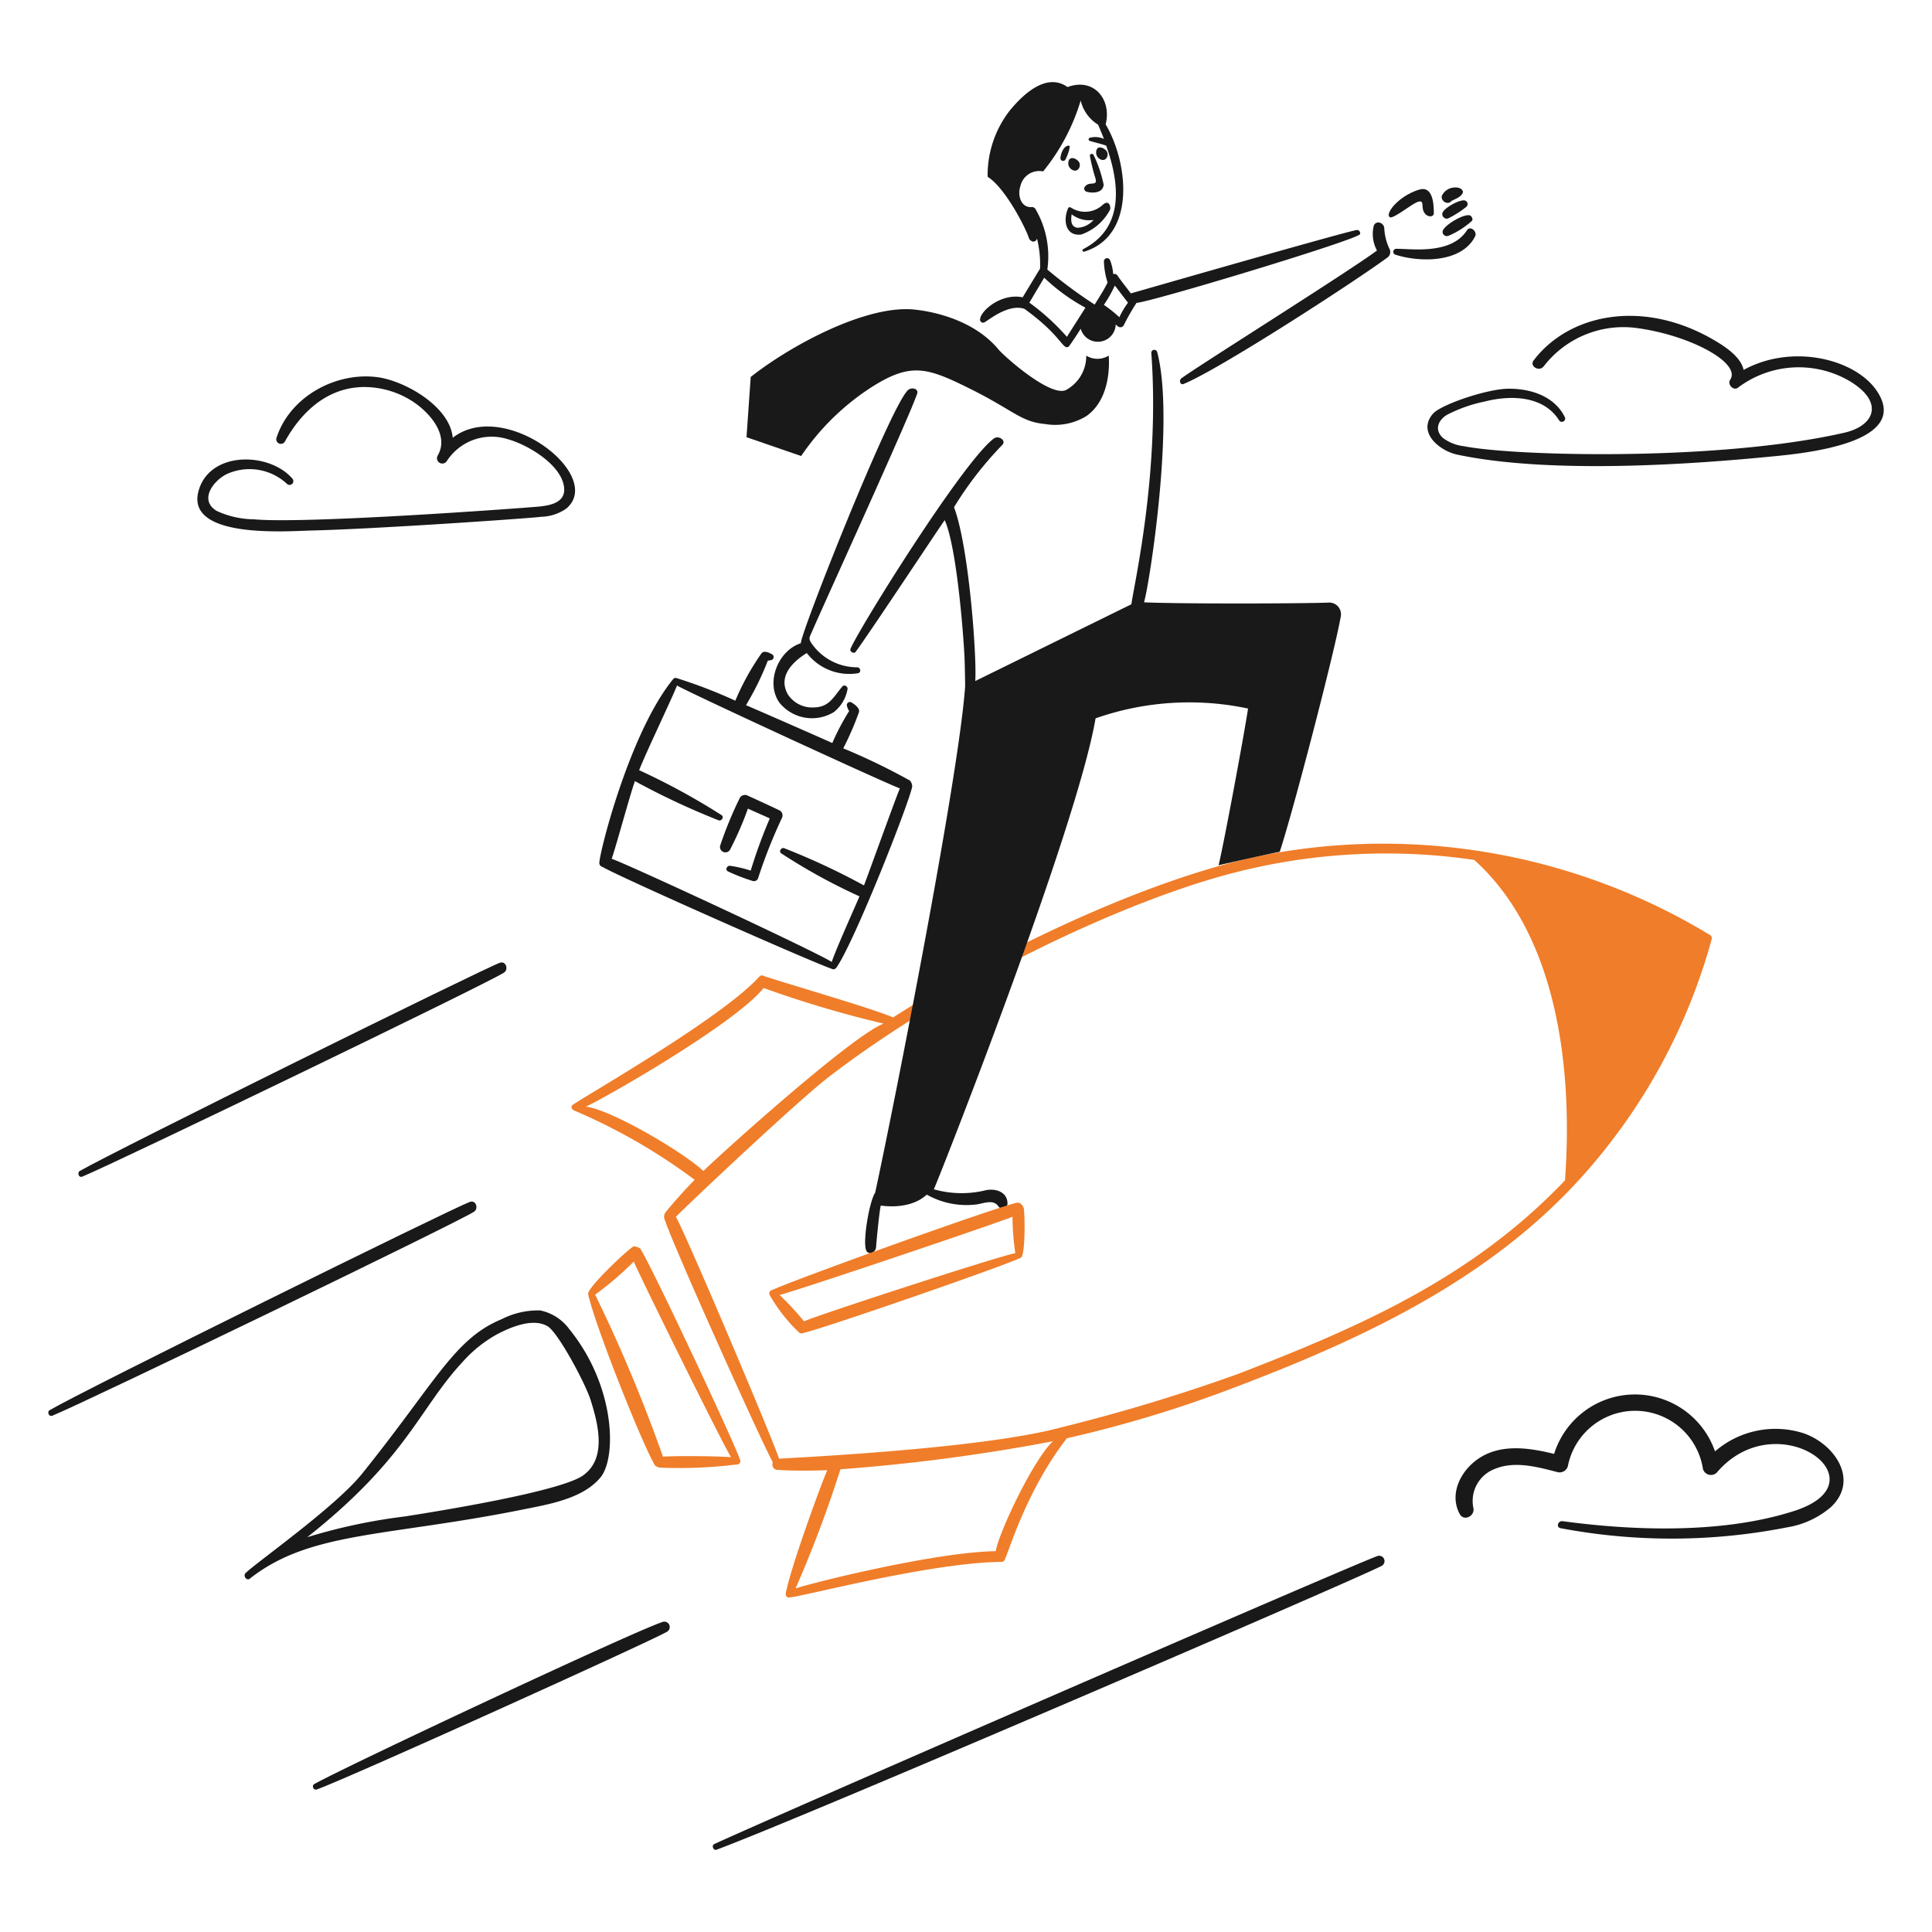 <?xml version="1.0" encoding="UTF-8"?> <svg xmlns="http://www.w3.org/2000/svg" viewBox="0 0 200 200"><path d="M177.074 96.824a65.254 65.254 0 0 0-45.647-8.416c-12.7 2.382-29.336 10.71-38.972 16.918-1.973-.87-9.605-3.076-13.319-4.266a.4.4 0 0 0-.522.029c-3.8 4.237-17.7 12.159-19.24 13.233-.435.232-.058.58 0 .609a60.351 60.351 0 0 1 12.536 7.2 54.331 54.331 0 0 0-3.018 3.366.865.865 0 0 0-.145.551c.614 2.221 10.128 23.331 11.26 25.334a.549.549 0 0 0 .493.783c1.711.1 3.424.087 5.136.029-.783 1.828-3.891 10.388-4.3 12.8a.345.345 0 0 0 .407.377c1.714-.187 14.74-3.627 21.938-3.685a.405.405 0 0 0 .377-.348c.406-.813 2.234-7.11 6.384-12.449a126.922 126.922 0 0 0 16.57-4.962c13.52-5.083 27.01-11.236 36.824-22.2a60.725 60.725 0 0 0 13.378-24.579c.034-.063-.082-.295-.14-.324Zm-116.423 17.73c1.306-.522 15.264-8.415 18.4-12.275a112.812 112.812 0 0 0 12.42 3.685c-3.337 1.277-17.15 13.755-18.659 15.264-1.772-1.741-9.346-6.297-12.161-6.674Zm42.425 46.023c-6.326.087-19.355 3.367-20.719 3.86A126.056 126.056 0 0 0 87 152.1a194.517 194.517 0 0 0 22-2.9c-1.977 1.83-5.546 9.288-5.924 11.377Zm24.9-18.281a185.75 185.75 0 0 1-18.078 5.455c-7.514 2.04-23.97 2.96-29.251 3.25-.667-2.06-9.547-23.04-10.679-25.043 2.322-2.292 12.77-12.128 15.873-14.509C98.9 101.43 116.815 93.1 127.945 90.294a63.022 63.022 0 0 1 24.666-1.276c11.027 9.924 9.663 29.018 9.4 33.168-9.535 10.026-21.101 15.139-34.037 20.114Z" fill="#f07d29"></path><path d="M112.449 36.813a2.2 2.2 0 0 0 2.322 0c.029.319.378 4.383-2.322 6.268a6.178 6.178 0 0 1-4.265.813c-2.525-.231-3.221-1.394-7.777-3.657-4.407-2.188-6.064-2.737-10.07-.232a25.485 25.485 0 0 0-7.4 7.2c-1.886-.639-3.772-1.306-5.658-1.944l.435-6.239c4.182-3.3 12.065-7.539 17.034-6.965.7.081 5.709.616 8.618 4.121.579.7 5.317 4.918 6.965 4.208a4.006 4.006 0 0 0 2.118-3.573Z" fill="#191919"></path><path d="M137.579 62.379c-2.67.109-15.7.145-19.152-.029.522-1.625 3.242-18.808 1.364-25.914a.311.311 0 0 0-.609.087c.924 12.441-1.829 24.173-2.061 26.03L100.958 70.5c.174-2.554-.667-13.987-2.2-17.992a36.817 36.817 0 0 1 4.991-6.442c.464-.464-.373-1.038-.871-.667-3.223 2.401-14.052 19.822-14.833 21.768-.117.29.346.55.522.319 1.178-1.547 8.5-12.623 9.228-13.639 1.306 2.9 2 12.681 2.06 14.422.03.9.058 2.757.058 2.757-.667 9.489-7.341 43.325-9.315 52.437-.609.9-1.318 5.1-.928 5.978.242.546.977.2 1.015-.291.07-.9.349-3.8.494-4.352.58.087 3.134.377 4.759-1.132a8.373 8.373 0 0 0 5.165 1.015c.727-.105 1.713-.552 2.234.175a.516.516 0 0 0 .958-.262c0-1.189-1.187-1.582-2.2-1.392a10.5 10.5 0 0 1-5.427-.088c.145-.145 14.8-37.23 16.744-48.751a29.308 29.308 0 0 1 15.786-1.015c-.377 2.524-2.38 13.348-3.047 16.221.987-.232 5.252-1.19 6.326-1.393C133.865 84 138.19 67.352 138.8 63.8a1.211 1.211 0 0 0-1.221-1.421Z" fill="#191919"></path><path d="M143.847 25.786a5.723 5.723 0 0 1-.551-2.205c-.076-.582-.924-.812-1.1-.145a3.6 3.6 0 0 0 .349 2.5c-3.193 2.351-18.624 12.012-20.255 13.233-.265.2-.118.722.232.58 3.671-1.487 17.672-10.563 21.1-13.087a.692.692 0 0 0 .225-.876Z" fill="#191919"></path><path d="M110.621 15.078c-.581.015-.874 1.045-.841 1.364a.278.278 0 0 0 .522.058 4.432 4.432 0 0 0 .435-1.277c.029-.058-.029-.147-.116-.145Z" fill="#191919"></path><path d="M111.724 16.819c-.2-.377-.931-.726-1.1-.145a.764.764 0 0 0 .493.958c.462.174.81-.377.607-.813Z" fill="#191919"></path><path d="M114.6 15.717c-.2-.377-.958-.726-1.1-.145a.789.789 0 0 0 .493.957c.488.171.807-.377.607-.812Z" fill="#191919"></path><path d="M80.732 83.91c-1.1-.534-2.2-1.029-3.308-1.538a.621.621 0 0 0-.842.233 39.854 39.854 0 0 0-2.031 4.933.559.559 0 0 0 1.016.435 33.78 33.78 0 0 0 1.857-4.266c.754.348 1.509.668 2.263 1.016a52.31 52.31 0 0 0-1.973 5.4 13.207 13.207 0 0 0-2.118-.493c-.319-.058-.581.406-.232.58a19.228 19.228 0 0 0 2.553.987.455.455 0 0 0 .581-.348 53.867 53.867 0 0 1 2.437-6.152.591.591 0 0 0-.203-.787Z" fill="#191919"></path><path d="M93.935 40.441c-1.981 2.139-11.2 25.478-11.027 26.145-2.379.755-3.7 4.13-2.2 6.181a4.343 4.343 0 0 0 5.6.958 3.871 3.871 0 0 0 1.421-2.351c.092-.288-.321-.553-.522-.319-.911 1.064-1.335 2.14-2.931 2.177a3.009 3.009 0 0 1-2.727-1.364C80.512 70 82.067 68.5 83.518 67.6a5.545 5.545 0 0 0 5.31 2.089c.348-.061.261-.609-.087-.609a5.743 5.743 0 0 1-4.759-2.525c-.309-.471-.179-.582.058-1.131 1.221-2.827 9.953-21.939 10.882-24.608.261-.579-.582-.816-.987-.375Z" fill="#191919"></path><path d="M94.2 80.805a66.782 66.782 0 0 0-6.907-3.337 30.2 30.2 0 0 0 1.625-3.743c.13-.388-.437-.811-.783-1.016a.32.32 0 0 0-.465.348 1.85 1.85 0 0 0 .233.552 23.934 23.934 0 0 0-1.742 3.308c-1.421-.639-7.37-3.25-8.937-3.918a29.536 29.536 0 0 0 2.263-4.614 2.412 2.412 0 0 0 .377-.058.331.331 0 0 0 .088-.58c-.409-.227-.91-.45-1.161-.058a25.836 25.836 0 0 0-2.67 4.846A51.125 51.125 0 0 0 70 70.185a.294.294 0 0 0-.29.087c-4.382 5.31-7.525 17.412-7.661 18.978a.419.419 0 0 0 .319.493c1.886 1.1 21.88 9.953 23.854 10.592.145.058.348-.145.348-.145 1.857-2.612 7.545-17.063 7.864-18.775a1.009 1.009 0 0 0-.234-.61Zm-4.762 10.853a72.614 72.614 0 0 0-8.271-3.858c-.291-.084-.556.325-.319.522a60.757 60.757 0 0 0 8.125 4.469c-.377.9-2.408 5.4-2.873 6.79-1.77-1.132-21.009-10.07-22.779-10.681.464-1.306 1.915-6.7 2.408-8.039a76.905 76.905 0 0 0 8.677 4.063c.291.084.551-.319.319-.522a70.545 70.545 0 0 0-8.56-4.672c.667-1.741 3.453-7.545 3.917-8.764 1.77.987 21.3 9.982 23.07 10.65-.522 1.25-3.569 9.723-3.714 10.042Z" fill="#191919"></path><path d="M76.64 151.2c-.58-1.8-9.192-20.172-10.359-21.938-.058-.087-.58-.317-.755-.2-.832.546-4.772 4.3-4.643 4.9.658 3.085 5.38 15.013 6.878 17.673.114.2.464.261.493.29a48.024 48.024 0 0 0 8.212-.348s.234-.227.174-.377Zm-8.009-.406a158.24 158.24 0 0 0-7.022-16.773 33.769 33.769 0 0 0 4-3.424c.61 1.48 9.083 18.659 10.07 20.255-1.012-.112-5.771-.17-7.048-.052Z" fill="#f07d29"></path><path d="M105.978 125.059s-.234-.647-.7-.552c-2.214.455-23.618 8.16-25.508 9.112-.115.059-.145.319-.145.348a16.755 16.755 0 0 0 3.1 3.976.443.443 0 0 0 .494.029c1.915-.406 20.719-6.906 22.46-7.777.478-.234.421-4.465.299-5.136Zm-22.75 11.723a28.926 28.926 0 0 0-2.525-2.728c1.973-.493 22.431-7.4 24.114-8.1a25.122 25.122 0 0 0 .291 3.773c-1.858.352-20.226 6.33-21.88 7.055Z" fill="#f07d29"></path><path d="M5.4 146.561c3.685-1.508 41.9-19.97 43.673-21.125.492-.321.2-1.245-.436-1.016-1.8.646-39.947 19.471-43.5 21.561-.29.172-.085.697.263.58Z" fill="#191919"></path><path d="M8.505 121.809c3.68-1.521 41.9-19.971 43.673-21.126.492-.321.2-1.245-.436-1.016-1.8.646-39.929 19.5-43.5 21.561-.26.172-.086.725.263.581Z" fill="#191919"></path><path d="M74.174 191.482c9.016-3.34 66.358-28.045 68.89-29.4a.559.559 0 0 0-.435-1.015c-2.177.725-63.669 27.48-68.687 29.831-.318.153-.087.702.232.584Z" fill="#191919"></path><path d="M32.793 185.243c2.974-1.035 34.763-15.411 36.274-16.337a.559.559 0 0 0-.436-1.016c-2.99.955-33.168 15.119-36.1 16.8-.289.147-.084.674.262.553Z" fill="#191919"></path><path d="M46.867 45.316c-.29-3.25-4.962-5.891-7.777-6.268-4.323-.58-9.1 2.016-10.475 6.3a.48.48 0 0 0 .87.377c1.744-3.175 4.527-5.7 8.329-5.659a9.255 9.255 0 0 1 5.02 1.567c1.661 1.122 3.712 3.435 2.466 5.543a.553.553 0 0 0 .958.551 5.516 5.516 0 0 1 6.3-2.263c2 .548 5.342 2.5 5.8 4.759.437 2.147-2.09 2.176-3.483 2.292S31.66 54.248 26.293 53.76a9.377 9.377 0 0 1-3.859-.87c-1.853-1.111-.376-3.1 1.015-3.8a5.675 5.675 0 0 1 6.268 1.01.391.391 0 0 0 .552-.552c-2.359-2.745-8.478-2.9-9.692 1.19-1.515 5.106 9.227 4.236 11.694 4.179 6.413-.148 22.259-1.236 23.8-1.422a4.717 4.717 0 0 0 2.583-.871c3.956-3.436-6.444-11.458-11.787-7.308Z" fill="#191919"></path><path d="M186.679 148.361a9.556 9.556 0 0 0-9.141 1.886 8.771 8.771 0 0 0-16.657.261c-2.582-.638-5.517-1.08-7.835.493-1.831 1.243-3.053 3.631-1.944 5.717.433.814 1.6.23 1.422-.609a3.548 3.548 0 0 1 2.263-4.063c2.036-.832 4.414-.183 6.443.348a.89.89 0 0 0 1.073-.609 7.1 7.1 0 0 1 13.987.29.866.866 0 0 0 1.422.377c6.233-7.342 17.5.889 8.067 3.947-8.9 2.887-19.9 1.622-24.027 1.073-.464-.061-.7.63-.2.726a61.87 61.87 0 0 0 23.448-.087 9.223 9.223 0 0 0 4.527-2.089c2.994-2.805.373-6.572-2.848-7.661Z" fill="#191919"></path><path d="M151.45 19.837c-.174-.464-.7-.462-1.1-.406a1.531 1.531 0 0 0-1.016.7c-.367.529.464 1.189.9.7.143-.152 1.158-.413 1.216-.994Z" fill="#191919"></path><path d="M151.682 20.766c-.494-.2-2.408.842-2.379 1.393a.474.474 0 0 0 .58.464 10.353 10.353 0 0 0 1.886-1.19.384.384 0 0 0-.087-.667Z" fill="#191919"></path><path d="M152.234 22.333c-.523-.348-2.859 1.016-2.9 1.654a.446.446 0 0 0 .58.435 8.451 8.451 0 0 0 2.467-1.567c.119-.145-.002-.406-.147-.522Z" fill="#191919"></path><path d="M144.457 26.367c2.488.8 6.836.879 8.241-1.887.264-.52-.5-1.166-.841-.638-1.666 2.586-5.861 1.886-7.342 1.915a.312.312 0 0 0-.058.61Z" fill="#191919"></path><path d="M143.934 22.507c.465.029 2.174-1.341 2.728-1.567.809-.329.486.322.668.842.264.76 1.1.76 1.1.29 0-1.016-.117-2.877-1.538-2.438-2.227.69-3.646 2.644-2.958 2.873Z" fill="#191919"></path><path d="M112.827 16.123a18.212 18.212 0 0 0 .58 2.351c.144.551-.115.5-.551.551a.752.752 0 0 0-.581.348.34.34 0 0 0 .174.464c.668.2 1.743.146 1.8-.725a13.13 13.13 0 0 0-1.044-3.076c-.09-.173-.405-.117-.378.087Z" fill="#191919"></path><path d="M114.161 21.2a2.683 2.683 0 0 1-3.25.319c-.116-.087-.29-.116-.348.059-.522 1.189-.29 2.9 1.364 2.7a5.339 5.339 0 0 0 2.989-2.582c.093-.261-.093-1.082-.755-.496Zm-2.611 2.38c-.728-.1-.7-.813-.61-1.393a2.936 2.936 0 0 0 2.264.58 2.341 2.341 0 0 1-1.654.814Z" fill="#191919"></path><path d="M58.939 137.6a4.981 4.981 0 0 0-3.018-1.945 8.272 8.272 0 0 0-3.975.9c-4.93 2.031-6.773 6.431-14.452 15.989-2.778 3.459-10.9 9.155-12.071 10.3-.294.286.111.836.435.58 6.228-4.924 14.142-4.312 28.322-7.17 2.611-.527 6.152-1.1 7.98-3.308 1.683-2.032 1.574-9.437-3.221-15.346Zm1.451 15.118c-2.357 1.7-15.177 3.744-18.485 4.266a58.478 58.478 0 0 0-10.1 2.148c10.411-8.232 11.6-13.36 16.134-18.2a13.561 13.561 0 0 1 3.424-2.757c1.453-.78 3.827-1.793 5.34-.87 1.1.671 3.915 5.949 4.439 7.631.758 2.41 1.708 5.999-.752 7.777Z" fill="#191919"></path><path d="M140.423 23.813c-1.8.353-23.331 6.558-23.36 6.558-.435-.58-.9-1.161-1.335-1.77a.415.415 0 0 0-.493-.232 4.685 4.685 0 0 0-.319-1.422.329.329 0 0 0-.639.087 7.875 7.875 0 0 0 .378 2.205c-.349.784-1.335 2.264-1.335 2.293a49.367 49.367 0 0 1-4.9-3.627 9.7 9.7 0 0 0-1.248-6.3c-.029-.059-.261-.2-.319-.175-1.111.139-1.566-1.134-1.219-2.176a2 2 0 0 1 2.35-1.509 21.217 21.217 0 0 0 3.889-7.342 3.983 3.983 0 0 0 1.8 2.5q.3.7.609 1.48a2.166 2.166 0 0 0-1.479-.116.171.171 0 0 0 0 .319c.58.174 1.16.29 1.712.493 1.392 3.918 1.915 8.5-2.38 10.708a.143.143 0 0 0 .116.261c5.421-1.681 4.527-9.257 2.206-13.174.648-2.547-1.2-4.888-3.947-3.86-2.062-1.472-4.409.5-6.007 2.467a10.879 10.879 0 0 0-2.263 6.819c1.886 1.19 4.033 5.485 4.294 6.414a.715.715 0 0 0 .349.29.391.391 0 0 0 .464-.32 11.072 11.072 0 0 1 .319 3.134c-.029.03-1.219 2-1.8 2.96-2.234-.464-4.411 1.422-4.411 2.322a.313.313 0 0 0 .406.29c.262-.058 2.438-2 4.179-1.422 3.9 2.8 3.956 4.3 4.585 3.918.058-.029.9-1.277 1.248-1.858a1.848 1.848 0 0 0 3.627-.435c.058.058.145.116.2.174a.408.408 0 0 0 .668-.174 24.441 24.441 0 0 1 1.277-2.234c1.857-.2 21.357-6.094 23.011-7.023.319-.117.086-.585-.233-.523Zm-29.976 11.056a23.691 23.691 0 0 0-3.888-3.54s1.015-1.712 1.538-2.583a19.544 19.544 0 0 0 4.265 3.105c-.638 1.016-1.277 2.002-1.915 3.018Zm5.426-2.031a13.211 13.211 0 0 0-1.6-1.277 13.6 13.6 0 0 0 1.132-2c.464.58.9 1.189 1.364 1.77a9.036 9.036 0 0 0-.896 1.507Z" fill="#191919"></path><path d="M194.311 40.5c-2.192-3.31-8.73-4.991-13.813-2.206-.232-1.132-1.452-2.088-2.467-2.728-7.527-4.742-15.5-3.22-19.268 1.742-.463.61.582 1.219 1.045.609a10.423 10.423 0 0 1 9.286-4c5.6.649 11.217 3.609 10.011 5.4-.315.467.343 1.183.812.812a10.436 10.436 0 0 1 11.521-.7c3.654 2.168 2.658 4.641-.523 5.368-12.936 2.958-34.062 2.442-39.378 1.393a4.426 4.426 0 0 1-2.147-.841c-.953-.847-.5-1.865.406-2.409a14.967 14.967 0 0 1 3.86-1.364c2.671-.69 6.117-.653 7.748 1.945a.339.339 0 0 0 .58-.349c-1.074-2.176-3.569-2.96-5.862-2.931-2.234.029-6.967 1.652-7.777 2.583-1.688 1.94.7 3.855 2.5 4.237 9.871 2.094 24.982.929 32.181.232 2.81-.276 14.987-1.205 11.285-6.793Z" fill="#191919"></path></svg> 